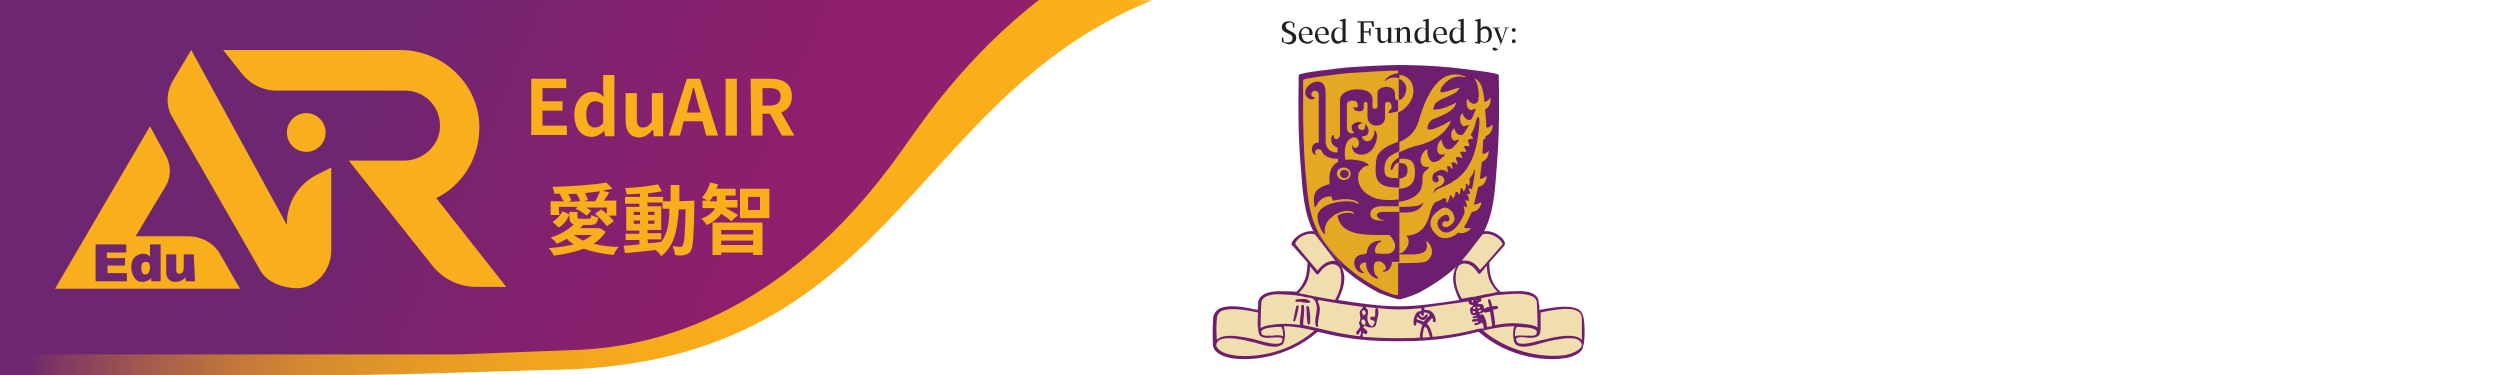 <?xml version="1.0" encoding="utf-8"?>
<!-- Generator: Adobe Illustrator 24.0.1, SVG Export Plug-In . SVG Version: 6.00 Build 0)  -->
<svg version="1.1" id="Layer_2_1_" xmlns="http://www.w3.org/2000/svg" xmlns:xlink="http://www.w3.org/1999/xlink" x="0px" y="0px"
	 viewBox="0 0 400 60" style="enable-background:new 0 0 400 60;" xml:space="preserve">
<style type="text/css">
	.st0{fill:#FFFFFF;}
	.st1{clip-path:url(#SVGID_2_);}
	.st2{fill:url(#SVGID_3_);}
	.st3{fill:url(#SVGID_4_);}
	.st4{fill:#6E1E6F;}
	.st5{fill:#E5A823;}
	.st6{fill:#F1DEAE;}
	.st7{fill:#231F20;}
	.st8{fill:#F9AE1B;}
</style>
<g id="Layer_1-2">
	<rect class="st0" width="400" height="60"/>
	<g>
		<g>
			<defs>
				<polyline id="SVGID_1_" points="184.2,60 184.2,0 0,0 0,60 				"/>
			</defs>
			<clipPath id="SVGID_2_">
				<use xlink:href="#SVGID_1_"  style="overflow:visible;"/>
			</clipPath>
			<g class="st1">
				<g>
					
						<linearGradient id="SVGID_3_" gradientUnits="userSpaceOnUse" x1="49.84" y1="-379.224" x2="234.97" y2="-379.224" gradientTransform="matrix(1 0 0 -1 -49.32 -349.3)">
						<stop  offset="2.000000e-02" style="stop-color:#6D266F"/>
						<stop  offset="5.000000e-02" style="stop-color:#813962"/>
						<stop  offset="0.12" style="stop-color:#A1594E"/>
						<stop  offset="0.19" style="stop-color:#BD743E"/>
						<stop  offset="0.26" style="stop-color:#D48930"/>
						<stop  offset="0.36" style="stop-color:#E59A25"/>
						<stop  offset="0.47" style="stop-color:#F2A61E"/>
						<stop  offset="0.62" style="stop-color:#F9AD1A"/>
						<stop  offset="1" style="stop-color:#FBAF19"/>
					</linearGradient>
					<path class="st2" d="M0,60V0c0,0,185.4-0.4,184.2,0.1C144.6,16.2,143,59.2,86.8,59.2c0,0-23.7,0.8-30.7,0.8H0"/>
					
						<linearGradient id="SVGID_4_" gradientUnits="userSpaceOnUse" x1="6.507" y1="61.483" x2="143.437" y2="119.733" gradientTransform="matrix(1 0 0 1 0 -66)">
						<stop  offset="0" style="stop-color:#6D266F"/>
						<stop  offset="0.36" style="stop-color:#6D266F"/>
						<stop  offset="0.56" style="stop-color:#7E226E"/>
						<stop  offset="0.8" style="stop-color:#8D1F6D"/>
						<stop  offset="1" style="stop-color:#931F6D"/>
					</linearGradient>
					<path class="st3" d="M73.5,56.7L91.8,56c11.2-0.3,33-4.4,52.4-31.8c3.3-4.6,10.1-15,22.4-24.5c2.7-2-166.6,0-166.6,0v57H73.5
						L73.5,56.7z"/>
				</g>
			</g>
		</g>
	</g>
	<g id="CUHK_Logo">
		<g>
			<path class="st4" d="M223.9,47.9c0.4,0,2.4-0.7,3.2-1.1c4.1-2.2,7.8-5.2,10.1-9.3c1.9-3.3,2-7.4,2.3-11.1
				c0.4-4.8,0.4-9.6,0.3-14.4c0-0.4-6.9-1.1-7.6-1.2c-2.8-0.3-6.5-0.4-8.4-0.4s-5.6,0.2-8.4,0.4c-0.7,0.1-7.6,0.8-7.6,1.2
				c-0.1,4.8-0.1,9.6,0.3,14.4c0.3,3.7,0.4,7.8,2.3,11.1c2.4,4.1,6,7.1,10.1,9.3C221.5,47.2,223.4,47.9,223.9,47.9"/>
			<path class="st5" d="M234.1,29.6L234.1,29.6L234.1,29.6L234.1,29.6 M235.8,29.9C235.8,29.9,235.9,29.9,235.8,29.9L235.8,29.9
				C235.9,29.9,235.8,29.9,235.8,29.9 M235.5,30.8C235.5,30.8,235.6,30.8,235.5,30.8L235.5,30.8C235.6,30.8,235.6,30.8,235.5,30.8
				 M234.9,32.9C234.9,32.9,234.9,33,234.9,32.9L234.9,32.9C234.9,33,234.9,33,234.9,32.9 M234.9,28.9h-0.1l0,0
				C234.8,28.9,234.9,28.9,234.9,28.9 M224.3,40.4c-0.1,0.1-0.3,0.1-0.4,0.1h0.1C224.1,40.5,224.2,40.5,224.3,40.4 M232.2,19
				c0,0-0.1,0-0.1,0.1C232.1,19,232.2,19,232.2,19L232.2,19 M233.7,13.8L233.7,13.8L233.7,13.8L233.7,13.8 M233.2,16.1
				c0,0,0,0-0.1,0.1C233.1,16.2,233.1,16.1,233.2,16.1L233.2,16.1 M235.3,31.9L235.3,31.9L235.3,31.9L235.3,31.9 M235.2,22.3
				l0.1-0.1C235.2,22.3,235.2,22.3,235.2,22.3L235.2,22.3L235.2,22.3z M232.3,25.9L232.3,25.9L232.3,25.9L232.3,25.9L232.3,25.9z
				 M236.7,19.4v0.4c-0.4,5.7-2.1,7.7-3.8,9h-0.1c-0.5,0.4-1.1,0.8-2.2,1.2l0,0c-0.2,0.1-0.8,0.3-1,0.6c-0.2,0.3-0.2,0.3-0.2,0.3
				c-0.1,0,0.1-0.4,0.1-0.5c0.1-0.2,0.3-0.4,0.7-0.5c0.8-0.4,0.9-0.8,0.9-1c0-0.3-0.2-0.7-0.6-0.8c-0.2-0.1-0.5,0-0.6,0.1
				c0.1,0,0.2,0.1,0.3,0.4c0,0.4-0.2,0.6-0.4,0.6s-0.5-0.1-0.6-0.5c-0.1-0.6,0.2-1,0.4-1.1c0.3-0.2,0.4-0.2,0.6-0.3l0.3-0.1
				c0.5-0.1,0.9,0.2,1,0.3c0.1,0.1,0.1,0.1,0.1,0.1l0,0c0.1-0.1,0-0.7-0.1-1l0,0l0,0c0.5-0.1,0.7,0.2,0.8,0.4
				c0.1,0.1,0.1,0.1,0.1,0.1l0,0c0.1-0.2-0.1-0.8-0.2-1.1l0,0l0,0l0,0c0.5-0.1,0.8,0.1,0.9,0.3c0.1,0,0.1,0.1,0.1,0.1l0,0
				c0.1-0.2-0.2-0.8-0.3-1.1l0.1-0.1c0.4-0.2,0.7,0,0.9,0.1c0.1,0,0.1,0.1,0.1,0.1l0,0c0-0.2-0.2-0.7-0.4-1l0.1-0.1
				c0.4-0.1,0.6,0,0.8,0c0.1,0,0.1,0,0.1,0l0,0c0-0.2-0.2-0.6-0.4-0.8l0.1-0.1c0.3-0.1,0.6,0,0.7,0h0.1c0,0,0,0,0-0.1
				c0-0.2-0.2-0.7-0.3-0.8l0,0l0,0c0.3-0.3,0.6-0.3,0.8-0.3h0.1l0,0c0-0.1-0.2-0.5-0.4-0.6c0.4-0.7,0.7-1.4,0.8-2
				c0.2-0.8,0.2-0.8,0.3-0.8C236.7,18.7,236.7,18.8,236.7,19.4 M227.7,32.6L227.7,32.6c-0.5,0.9-1.2,1.4-2.8,1.4h-1v-0.9h0.9
				c1.4,0,2.3-0.2,2.7-0.5C227.7,32.4,227.7,32.4,227.7,32.6C227.7,32.5,227.7,32.6,227.7,32.6 M223.8,26.1c0.1,0,0.2,0,0.3,0
				c0.8,0,1.1,0.4,1.1,1.2c0,0.6-0.2,1.2-1.5,1.3L223.8,26.1L223.8,26.1z M223.8,12.6c0.8,0.3,1.3,1,1.2,1.8s-0.6,1.6-1.2,1.6V12.6z
				 M237.7,22.1c0,0,0-0.2,0-0.3c0.2-0.1,0.9-0.4,1.1-1.4c0-0.1,0-0.3,0-0.5l0,0c-0.1,0.1-0.6,0.6-0.9,0.5c-0.1,0-0.1-0.1-0.1-0.1
				c0-1-0.1-1.8-0.2-2.8c0.3-0.1,0.9-0.6,0.9-1.5c0-0.1,0-0.3,0-0.4l-0.1,0.1c-0.1,0.2-0.6,0.6-0.8,0.6c-0.1,0-0.1,0-0.1-0.1v-0.1
				c-0.2-2.1-0.6-3.1-1.5-3.5h-0.1c0,0,0,0.1,0.1,0.1c0.1,0.2,0.3,0.5,0.4,0.9c0.1,0.6,0.2,1.1,0.2,1.5c0,0.5-0.1,0.8-0.1,1.1
				c-0.1,0.2-0.3,0.3-0.5,0.4c-0.5,0.1-1-0.4-1.2-0.8l0,0c0,0-0.1,0.1-0.1,0.2c-0.1,0.6,0,1.3,0.4,1.5c0.1,0.1,0.4,0.2,0.6,0
				c0.1-0.1,0.2-0.1,0.3-0.1c0,0,0.1,0,0.1,0.1c-0.2,0.5-0.4,1-0.6,1.5c-0.1,0.1-0.3,0.2-0.4,0.2c-0.5,0-1-0.6-1.1-1.1l0,0
				c0,0-0.1,0.1-0.2,0.2c-0.3,0.5-0.2,1.3,0.1,1.7c0.1,0.1,0.3,0.3,0.7,0.1c0.2-0.1,0.3-0.1,0.3-0.1s0.1,0,0.1,0.1
				c-0.3,0.5-0.6,1-0.9,1.4c-0.1,0.1-0.2,0.1-0.4,0.1c-0.6,0-0.9-0.6-1-1.1l0,0c0,0-0.1,0.1-0.2,0.2c-0.4,0.5-0.4,1.2-0.1,1.6
				c0.2,0.2,0.4,0.3,0.7,0.1c0.2-0.1,0.3-0.1,0.3,0c0,0,0,0,0,0.1c-0.3,0.4-0.6,0.8-1,1.2c-0.2,0.1-0.4,0.2-0.7,0.2
				c-0.6-0.1-1-0.9-1-1.5l0,0c-0.1,0-0.2,0.1-0.3,0.1c-0.4,0.6-0.6,1.5-0.3,1.9c0.1,0.2,0.3,0.4,0.7,0.3c0.2,0,0.3,0,0.4,0v0.1
				l-1,0.9c-0.2,0.1-0.6,0.3-1,0.2c-0.6-0.2-0.9-1.3-0.8-1.9c0,0,0,0,0-0.1c-0.1,0-0.2,0.1-0.3,0.1c-0.6,0.5-1,1.5-0.7,2.2
				c0.1,0.2,0.3,0.5,0.8,0.5c0.3,0,0.4,0,0.4,0.1s0,0.1-0.2,0.3c-0.1,0.1-0.3,0.2-0.4,0.3c-0.3,0.4-0.4,0.6-0.4,1v0.4
				c0,0.3,0,0.6-0.1,0.9s-0.1,0.5-0.2,0.7c-0.6,1.1-2,1.7-3.5,1.9v-2.1c1.8-0.1,2.6-0.9,2.6-2.6c0-1.5-0.5-2.2-1.8-2.2
				c-0.3,0-0.5,0-0.8,0.1v-1.1c0.9-0.4,1.9-0.9,3-1.1c2.5-0.6,4.4-2,5.1-3.4c0.1-0.2,0.2-0.4,0.2-0.6c-0.1,0.1-1.8,1.1-3,1.4h-0.2
				c-0.2,0-0.3,0.1-0.4,0c0,0-0.1-0.1-0.1-0.2c0-0.7,0.4-1.2,1-1.5h0.1c1.5-0.6,2.6-1.1,3.2-1.9c0.1-0.2,0.3-0.4,0.3-0.7
				c-0.1,0.1-1.9,1-3,1.1h-0.1c-0.1,0-0.4,0.1-0.5,0s-0.1-0.2,0-0.3c0.1-0.5,0.3-0.8,0.7-1c0.4-0.3,0.9-0.5,1.4-0.7
				c0.8-0.4,1.5-0.6,1.8-1.1c0,0,0,0,0.1-0.1l0,0c0.1-0.1,0.1-0.2,0.1-0.3l-1.6,0.5l-0.3,0.1c-0.5,0.1-0.9,0.3-1.1,0.1
				c-0.1-0.1-0.1-0.1,0-0.3c0.1-0.3,0.1-0.4,0.3-0.6c0.6-0.9,1.8-1.8,3.3-1.5c0.2,0.1,0.4,0,0.4,0s0-0.1-0.2-0.1
				c-1.1-0.4-2.1-0.4-3.1,0.1c-1.7,0.9-3.1,3.2-4.2,7c-0.6,2.1-1.9,2.9-3.3,3.5V18c0.5-0.2,0.9-0.5,1.3-0.9c1-1,1.4-2.3,1-3.5
				c-0.3-0.9-1.1-1.6-2.1-1.6c-0.1,0-0.1,0-0.2,0v-0.7c-1.7,0-5.2,0.2-8,0.4c-1,0.1-7.2,0.8-7.2,1.1c0,1.6,0,3.2,0,4.9
				c0,3,0.1,6,0.3,8.9l0.1,1.2c0.3,3.3,0.5,6.6,2.1,9.5c2.1,3.6,5.3,6.6,9.7,8.9c0.3,0.1,1.5,0.8,2.6,1l0,0c0.1,0,0.1,0,0.1,0
				c0.1,0,0.2,0,0.3,0v-5.1c1.5,0,3.7,0,4.3-0.2s0.9-0.7,1.1-1.3c0.1-0.7-0.2-1.5-0.7-1.9c-0.1-0.1-0.2-0.1-0.2,0c0,0,0,0,0,0.1
				c0.1,0.1,0.1,0.3,0.1,0.6s-0.1,0.6-0.3,0.8c-0.6,0.5-1.7,0.5-1.7,0.5H225h-1.3l0,0h-0.1c0.8-0.2,1.3-0.7,1.5-1.1
				c0.6-1,0.1-1.7-0.1-1.9l0,0l0,0l0,0c0.1,0,0.2,0,0.3,0c-0.1,0-0.2,0-0.3,0l0,0c0.3,0,0.6,0,0.9-0.1c-0.2,0-0.4,0.1-0.7,0.1
				c2.8-0.2,3.4-2.7,3.7-4l0.1-0.2c0.1-0.4,0.4-1.1,1-1.3c0.4-0.1,0.6-0.3,0.8-0.4l0.2-0.1h0.1c0.4,0,0.3,0.3,0.3,0.5
				c0,0.1,0,0.2,0,0.2s0,0,0.1,0c0.3-0.2,0.4-0.7,0.5-1.1c0,0,0,0,0-0.1l0,0l0,0c0.4,0.1,0.4,0.4,0.4,0.5v0.1c0,0,0.1,0,0.1-0.1
				c0.3-0.2,0.3-0.7,0.4-1l0,0l0,0c0.5,0,0.5,0.3,0.5,0.4v0.1c0,0,0,0,0.1-0.1c0.2-0.3,0.2-0.8,0.2-1l0,0l0,0c0.3,0,0.4,0.2,0.4,0.4
				c0,0,0,0.1,0.1,0.1c0,0,0,0,0.1-0.1c0.3-0.4,0.3-0.9,0.2-1.1l0,0l0,0c0.3,0,0.4,0.2,0.4,0.3v0.1c0,0,0,0,0.1-0.1
				c0.2-0.3,0.2-0.8,0.1-1.1c0.4-0.5,0.7-0.9,0.7-1.2c0.1-0.2,0.1-0.3,0.1-0.3s0.1,0.1,0.1,0.2c-0.1,0.7-0.2,1.7-0.4,2.6l0,0l0,0
				c0,0.1-0.1,0.3-0.1,0.4l0,0l0,0c-0.1-0.1-0.5-0.2-0.6-0.1c0,0,0,0.1,0.1,0.1c0.1,0.1,0.2,0.4,0.2,0.7v0.1l0,0l0,0
				c-0.2-0.1-0.4-0.1-0.5,0c0,0,0,0.1,0.1,0.1c0.2,0.2,0.2,0.6,0.2,0.9v0.1l0,0l0,0c-0.1-0.1-0.5-0.2-0.6-0.1c0,0,0,0.1,0.1,0.1
				c0.1,0.2,0.2,0.6,0.2,0.9v0.1l0,0l0,0c-0.1-0.1-0.4-0.2-0.5-0.2c0,0,0,0.1,0,0.2c0.2,0.3,0.1,0.8,0.1,1c-0.9,2-1.9,3-2.9,3
				c-0.9,0-1.3-0.8-1.4-1.3c-0.1-0.8,0.7-1.3,1.1-1.5c0.3-0.1,0.6,0,0.6,0.1c0.3,0.3,0.2,0.5,0.2,0.7c-0.1,0.2-0.3,0.3-0.5,0.2
				c-0.3,0-0.5,0-0.6,0.3c-0.1,0.2,0,0.4,0.1,0.5c0.3,0.2,0.6,0.2,0.9,0c0.4-0.2,0.8-0.6,0.9-1c0.1-0.3-0.1-0.9-0.3-1.2
				c-0.5-0.7-1.2-1-1.8-0.6c-1.1,0.7-1.7,1.4-1.7,2.2c-0.1,0.7,0.3,1.4,1.1,2.1c1,0.8,2.5,0.3,3.2-0.4l0.1-0.1
				c0.2,0.1,1,0.3,1.8-0.4c0.1-0.1,0.2-0.2,0.3-0.3h-0.1c-0.2,0-0.8,0.1-1-0.1c0-0.1,0-0.1,0-0.2c0.4-0.6,0.8-1.4,1.2-2.3
				c0.2,0,1-0.1,1.4-1c0.1-0.1,0.1-0.3,0.1-0.5h-0.1c-0.2,0.1-0.8,0.4-1,0.3c-0.1,0-0.1-0.1,0-0.3c0.2-0.7,0.4-1.6,0.6-2.5
				c0.3,0,1.1-0.3,1.3-1.3c0-0.1,0.1-0.3,0.1-0.4h-0.1c-0.2,0.1-0.7,0.5-0.9,0.4c-0.1,0-0.1-0.1-0.1-0.2c0.1-0.8,0.2-1.6,0.3-2.5
				c0.1,0,1.1-0.4,1.1-1.7v-0.1l0,0c-0.2,0.2-0.6,0.6-0.9,0.5c-0.1,0-0.1-0.1-0.1-0.1l0.1-2.1L237.7,22.1L237.7,22.1z M232.3,30.9
				C232.3,30.9,232.4,30.9,232.3,30.9C232.4,30.9,232.3,30.9,232.3,30.9L232.3,30.9L232.3,30.9z M233.2,30.3L233.2,30.3L233.2,30.3z
				"/>
			<path class="st4" d="M222.5,27c0,0.1,0,0.2,0.1,0.2c0,0,0.1,0,0.2-0.1l0.1-0.2c0.2-0.4,0.3-0.8,1-0.9v-0.8
				C223.2,25.5,222.6,26,222.5,27 M213,31.4L213,31.4L213,31.4z M213,31.4L213,31.4l-0.2-1.7c0-0.1,0-0.1,0-0.2c-0.1,0-0.1,0-0.3,0
				c-2.4,0.8-2.4,1.7-2.2,3.4c0,0.1,0.2,0.3,0.2,0.3l0,0l0,0c0-0.1,0.1-0.4,0.2-0.4C211.3,31.5,212.5,31.4,213,31.4 M220.5,24.7
				c-0.3,0.4-0.4,1.3-0.4,2.7c0,2.3,1.7,2.6,3.6,2.6c0.1,0,0.1,0,0.2,0v-1.5c-0.1,0-0.1,0-0.2,0c-1.6,0-2.2-0.1-2.2-1.4
				c0-1.5,0.7-2.1,1.7-2.6l0.7-0.3l0,0v-1.6c-0.2,0.1-0.4,0.1-0.5,0.2C222.3,23.2,221.2,23.7,220.5,24.7 M221.7,12.7
				c-0.1,0.1-0.2,0.3-0.1,0.3c0,0,0.1,0,0.1-0.1c0.6-0.5,1.3-0.6,2.1-0.4h0.1v-0.8C222.5,11.8,221.8,12.5,221.7,12.7 M214.4,27.8
				c0,0.4,0.3,0.7,0.7,0.7s0.7-0.3,0.7-0.7c0-0.4-0.3-0.6-0.7-0.6S214.4,27.4,214.4,27.8 M216.7,17.2L216.7,17.2L216.7,17.2
				L216.7,17.2z M216.1,27.8c0,0.6-0.5,1-1.1,1s-1.1-0.5-1.1-1c0-0.6,0.5-1,1.1-1S216.1,27.2,216.1,27.8 M223.3,15.9
				c-0.1-0.1-0.1-0.8-0.1-0.8c0-0.9-0.7-1.2-1.4-1.2s-1.4,0.4-1.4,0.9V17c0,0.1,0,0.2-0.1,0.3c-0.1,0.1-0.2,0.1-0.3,0.1
				c-0.2,0-0.4-0.1-0.4-0.3v-1.2c0-1.4-1.5-1.6-2.5-1.6c-1.3,0-2.7,0.6-2.7,1.7v0.6v5c0,0.3-0.2,0.5-0.4,0.6c-0.1,0.1-0.3,0.1-0.4,0
				c-0.1-0.1-0.2-0.2-0.2-0.5c0,0,0-0.1-0.1-0.1s-0.1,0-0.2,0.2c-0.2,0.4-0.1,0.8,0,1.1c0.2,0.4,0.7,0.7,0.9,0.7v0.8l0,0
				c-0.9,0-1.9-0.4-1.9-1.9v-7.7c0-1.2-0.5-1.6-0.9-1.7c-0.8-0.2-1.7,0.3-2.1,0.9c-0.4,0.6-0.3,1.2,0,1.5c0.3,0.4,0.8,0.5,1.2,0.3
				l0.1-0.1c0,0,0-0.1-0.1-0.1c-0.3-0.1-0.5-0.3-0.5-0.5c0-0.3,0.3-0.6,0.6-0.6s0.6,0.3,0.6,0.6v1.1v6.6c-0.9,0-1.1,0.7-1.1,1.1
				c0,0.7,0.5,0.9,0.5,0.9h0.1v-0.1c-0.1-0.2-0.1-0.4,0-0.6s0.4-0.3,0.6-0.2c0.1,0,0.2,0.1,0.3,0.1c0.3,0.9,1.2,1.4,2.6,1.4
				c0,0,0.1,0,0.1,0.1v0.4c-0.4,0.2-1.4,0.8-1.4,2.6c0,1.4,0.3,3.4,0.6,3.6h0.1c1.2-0.3,2.9-0.4,3.8,0.2c0.1,0.1,0.2,0.2,0.2,0.2
				s0,0.1-0.1,0.1s-0.1,0-0.1,0c-0.4-0.4-1.5-0.4-1.8-0.4c-1.2,0-3.8,0.4-4.5,1.9c-0.4,0.9,0.4,2.7,0.9,3.3h0.1c0,0,0.1,0,0.1-0.1
				c-0.2-0.9,0.2-1.8,1-2.5c1-0.9,2.5-1.3,3.4-0.9c0.1,0,0.2,0.1,0.2,0.2v0.1h-0.1c-1.2-0.5-2.5,0.3-2.5,0.3
				c0.5,3.2,4.4,3.1,7.3,3.1h1c0,0,1.1,1.1,0.9,2c-0.1,0.4-0.3,0.7-0.7,0.9s-2.2,0.1-2.4,0c-0.1-0.1-0.1-0.3-0.1-0.6
				c0.1-0.4,0.3-1,0.9-1.2c0.1,0,0.1,0,0.1-0.1s-0.2-0.1-0.3-0.1c-1,0.1-1.7,0.6-1.9,1.4c-0.1,0.2-0.1,0.3-0.1,0.4
				c0,0.3-0.1,0.3-0.5,0.4H218c-0.8,0.1-1.2,0.5-1.3,1.1c-0.1,0.5,0.1,1,0.4,1.4c0.3,0.3,0.7,0.5,1,0.5c0,0,0.1,0,0.1-0.1
				c0,0,0-0.1-0.1-0.1c-0.4-0.3-0.6-0.7-0.5-1s0.4-0.5,0.8-0.5c0,0,0.2,0,0.2,0.1v0.1v0.4c0.2,1,0.9,1.8,1.8,2c0,0,0.1,0,0.1-0.1
				c0,0,0-0.1-0.1-0.2c-0.5-0.3-0.6-1-0.6-1.6c0-0.3,0.1-0.6,0.2-0.7c0.2-0.2,0.9-0.3,1.3,0.1c0.4,0.4,0.5,0.7,0.4,0.9
				c0,0.2-0.2,0.3-0.4,0.3c0,0-0.1,0.1,0,0.1c0,0,0,0.1,0.1,0.1c0.9-0.1,1.3-0.9,1.3-1.5c0,0,0,0,0-0.1h0.1h0.7c0.1,0,0.3,0,0.4,0
				v-8h-2.7c-0.6,0-0.9,0.3-0.9,0.5c0,0.3,0.3,0.7,1,0.8c0.1,0,0.1,0.1,0.1,0.1s0,0-0.2,0c-0.5,0-1.4,0-1.8-0.5
				c-0.2-0.3-0.2-0.8,0-1.1c0.2-0.4,0.8-0.7,1.6-0.7h2.8v-1.1c-1.4,0.2-2.8,0.1-3.8-0.2c-1.7-0.6-3.1-2.1-2.6-4
				c0.1-0.3,0.3-0.5,0.6-0.8c0.4-0.4,0.8-0.4,0.9-0.4c0.1,0,0.1,0,0.1,0c0-0.1-0.1-0.2-0.1-0.2c-0.6-0.7-3.1-0.9-3.6-0.7l0,0
				c-0.2-0.4-0.3-2.7,0.6-3.3c0.4-0.3,0.8-0.4,1-0.3s0.4,0.3,0.5,0.6c0.1,0.4,0,0.8-0.3,1c-0.2,0.1-0.4,0.1-0.6-0.1
				c-0.1-0.1-0.1-0.1-0.1-0.2v-0.1l-0.1-0.1l0,0c0,0.8,0.3,1.3,0.8,1.5c0.9,0.4,2,0,2.6-0.9s0.9-2.3,0.3-2.8h-0.1
				c-0.1,0,0,0.2,0,0.2c0,0.8-0.5,1.4-1,1.5c-0.4,0.1-0.8-0.2-1-0.7c0,0,0-0.1,0.1-0.1c0.4,0,0.8-0.1,0.9-0.5c0.2-0.4,0-1-0.4-1.4
				h-0.1l0,0c0.1,0.5-0.1,0.9-0.4,0.9c-0.3,0-0.6-0.1-0.7-0.4c-0.1-0.3,0.1-0.5,0.6-0.7l0,0v-0.1c-0.6-0.2-1.3,0-1.6,0.5
				c-0.1,0.3,0,0.9,0.4,1.1l0,0c-0.1,0.1-0.4,0.2-0.7,0.1c-0.2-0.1-0.5-0.3-0.5-0.9v-3.7c0-0.4,0.4-0.6,0.8-0.6s0.9,0.1,0.9,0.5
				c0.1,0.5,0,0.6-0.1,0.6c-0.3,0.1-0.5-0.1-0.5-0.1l0,0l0,0l0,0c-0.1,0.1,0,0.2,0,0.3c0.1,0.2,0.4,0.4,0.7,0.4s0.6,0,0.7-0.1
				c0.1-0.1,0.2-0.3,0.2-0.4v-0.6c0-0.3,0.1-0.4,0.3-0.4c0.1,0,0.3,0.1,0.3,0.3v0.8v1.3c0,0.9,0.7,1.4,1.4,1.4s1.4-0.4,1.4-1.3v-1.9
				c0-0.4,0.1-0.6,0.4-0.6s0.6,0.2,0.6,0.5c0.1,0.4,0.1,0.5-0.1,0.7l-0.1,0.1l-0.1,0.1c-0.1,0.2-0.2,0.3-0.1,0.4c0,0,0.1,0,0.2,0
				c0.5-0.1,0.9-0.2,1.3-0.3V16l0,0C223.7,16,223.5,16.1,223.3,15.9"/>
			<path class="st6" d="M253.2,51c-0.1-1.4-1.3-2.4-7.1-1.1c0-0.7-0.1-1.2-0.1-1.5c-0.1-1.1-1.2-1.7-3.6-1.6c-1.2,0-1.8,0.1-2.2,0.1
				c-1.6-1.2-2.1-3.2-2-5l2.3-2.7c0.6-0.5-1.4-2.6-3.4-2l-3.9,5.2c0.1,0,0.1-0.1,0.2-0.1c-0.9,1.2-0.9,3.5,0.5,5.8
				c-3.2,0.5-6.9,1.1-9.5,1.1c-0.1,0-0.3,0-0.5,0s-0.3,0-0.5,0c-2.6,0-6.3-0.5-9.5-1.1c1.4-2.3,1.4-4.6,0.5-5.8
				c0.1,0,0.1,0.1,0.2,0.1l-3.9-5.2c-2-0.6-4.1,1.5-3.5,2l2.3,2.7c0.1,1.8-0.4,3.7-2,5c-0.4-0.1-1.1-0.1-2.2-0.1
				c-2.4-0.1-3.6,0.5-3.6,1.6c0,0.3,0,0.9-0.1,1.5c-5.8-1.3-7-0.3-7.1,1.1c-0.1,1.2-0.1,3.5,0,4.3s1.4,1.5,2.8,1.7
				c3.1,0.5,9.1-0.2,13.7-4.2c2.9,0.7,6.4,1.5,12.4,1.5c0.2,0,0.3,0,0.5,0s0.3,0,0.5,0c6,0,9.6-0.9,12.4-1.5
				c4.6,4.1,10.6,4.8,13.7,4.2c1.4-0.2,2.6-0.9,2.8-1.7C253.4,54.5,253.3,52.2,253.2,51"/>
			<path class="st4" d="M253.1,54.4c-0.1-0.1-0.1-0.1-0.2-0.2c-0.9-0.7-2.8-0.5-4.4-0.2c-0.5,0.1-1.1,0.3-1.8,0.4
				c-1.5,0.4-3.3,0.9-3.9,0.4c-0.1-0.1-0.2-0.3-0.2-0.5s0-0.2,0.1-0.2c0.2-0.2,0.9-0.2,1.4-0.1c0.8,0.1,1.6,0.1,2.1-0.3
				c0.2-0.2,0.3-0.7,0.3-1.2c0-0.4,0-1.1,0-2.5c3.2-0.7,5.2-0.8,6.1-0.1c0.3,0.2,0.5,0.6,0.5,1.1C253.1,51.9,253.1,53.3,253.1,54.4
				 M250.5,56.8c-2.6,0.4-8.4,0.1-13.2-3.9c1.7-0.4,3.2-0.7,5-0.7c-0.2,0.4-0.2,0.9-0.2,1.2c0,0.7,0.1,1.5,0.5,1.8l0,0
				c0,0,0,0,0.1,0c0.8,0.6,2.6,0.1,4.3-0.4c0.6-0.2,1.3-0.3,1.7-0.4c1.7-0.3,3.3-0.5,4,0.1c0.2,0.2,0.4,0.4,0.4,0.8
				C252.9,55.9,251.9,56.5,250.5,56.8 M236.6,52.6c-1.9,0.5-4.2,1-7.4,1.3v-0.1c0,0-0.2-1.4-0.9-2c0.3-0.3,0.7-0.9,0.9-0.9
				c0.1,0,0,0.6,0.1,0.6s0.4,0.1,0.4,0c0.1-0.6-0.3-2.1-1.8-1.9v-0.3v-0.1c2.4-0.3,4.9-0.7,7.2-1c-0.1,0-0.1,0.1-0.1,0.2
				c0,0.3,0.3,0.4,0.6,0.4c0.1,0,0.1,0.2,0,0.2c-0.1,0.1-0.4,0.2-0.4,0.6c0.1,1.3,1,0.7,1,0.8c0.1,0.3-0.6,0.1-0.6,0.4
				c0,0.3,0.8,0,0.8,0c0.1,0.4-0.9,0.1-0.9,0.5s1,0,1,0.1c0.1,0.4-0.6,0.1-0.6,0.5c0,0.2,0.3,0.1,0.4,0.1c0.3-0.1,0.6-0.2,0.8-0.4
				c0.1,0.1,0.1,0.2,0.2,0.3c0.1,0.2,0,0.3,0.1,0.6c0,0,0,0,0,0.1C237.1,52.5,236.8,52.6,236.6,52.6 M227.6,54L227.6,54
				c0.1-0.6,0.1-1.4,0.3-1.6c0.2-0.3,0.5,0.3,0.5,0.3c0.1,0.3,0.3,1,0.4,1.2C228.4,54,228,54,227.6,54 M227.2,54L227.2,54
				c-0.9,0.1-1.9,0.1-2.9,0.1c-0.2,0-0.3,0-0.5,0s-0.3,0-0.5,0c-2,0-3.7-0.1-5.2-0.2c-0.1-0.1-0.1-0.6,0-0.6c0.2,0,0.5,0.3,0.6,0.1
				c0.3-0.4-0.3-0.8-0.6-1c0.1-0.1,0.2-0.3,0.3-0.3c0.6,0.4,1.7,0.5,1.8-0.3s0.6-1.7,0.2-2.5l0,0c1.1,0.1,2.1,0.2,3,0.2
				c0.1,0,0.3,0,0.5,0s0.3,0,0.5,0c0.9,0,1.9-0.1,3-0.2v0.1c0,0.1,0.2,0.4-0.3,0.4c-0.9,0.1-1.2,2.3-0.7,2.3c0.3,0,0.2-0.4,0.2-0.5
				s0.7,0.2,1,0.4c-0.2,0.4-0.3,0.9-0.4,1.5C227.2,53.5,227.2,54,227.2,54 M218.1,51.1c0.2-0.1,0.3,0.3,0.4,0.5
				c0,0.1-0.1,0.4-0.2,0.4C217.8,51.9,217.6,51.2,218.1,51.1 M217.6,53.8c-2.7-0.3-4.7-0.8-6.4-1.2c-0.9-0.2-1.8-0.4-2.7-0.6
				c0-1,0.3-2.2,0.1-3.2c0,0-0.2,0-0.4,0c0.1,1-0.3,2.1-0.2,3.2c-1.4-0.2-2.9-0.3-4.7,0c-0.6,0.1-1.2,0.2-1.6,0.5c0-0.1,0-0.3,0-0.5
				c0-0.6,0-1.7,0.1-3.4v-0.1c0.1-1.3,1.9-1.5,3.4-1.4c2.1,0.1,2.4,0.2,3.1,0.3c0.4,0.1,0.8,0.2,1.6,0.3c0.1,0,0.1,0,0.1,0.1
				c0.4,0.1,0.7,0.9,0.7,1.4c0,1-0.5,2.1-0.1,3.1c0,0,0.2,0,0.3,0c-0.2-1.3,0.7-2.7,0-3.9c-0.1-0.1,0-0.3,0.1-0.4
				c2.1,0.4,4.6,0.8,7.1,1.1c-0.1,0.2-0.4,0.5-0.5,0.7c-0.2,0.5,0.3,1.1-0.1,1.7c-0.2,0.3,0.2,0.6,0.1,0.8c-0.1,0.4-0.9,0.8-0.5,1.2
				c0.3,0.3,0.4-0.5,0.6-0.5C217.9,53,217.7,53.6,217.6,53.8 M197.2,56.8c-1.4-0.2-2.4-0.8-2.6-1.5c0-0.3,0.1-0.6,0.4-0.8
				c0.7-0.6,2.4-0.4,4-0.1c0.5,0.1,1.1,0.3,1.7,0.4c1.7,0.5,3.5,1,4.3,0.4c0,0,0,0,0.1,0l0,0c0.4-0.3,0.5-1.1,0.5-1.8
				c0-0.3-0.1-0.8-0.2-1.2c1.7,0,3.2,0.3,4.9,0.7C205.7,56.9,199.8,57.3,197.2,56.8 M201.8,53c0.3-0.4,0.8-0.5,1.6-0.6
				c0.6-0.1,1.1-0.1,1.6-0.1c0.1,0.1,0.3,0.6,0.3,1.2c0,0.1,0,0.2,0,0.3c-0.4-0.2-1-0.2-1.7-0.1c-0.7,0-1.4,0.1-1.7-0.2
				C201.8,53.3,201.8,53.2,201.8,53 M194.7,51c0-0.5,0.2-0.8,0.5-1.1c0.9-0.6,2.9-0.6,6.1,0.1c-0.1,1.3-0.1,2.1,0,2.5
				c0,0.5,0.1,1,0.3,1.2c0.4,0.4,1.2,0.4,2.1,0.3c0.6,0,1.2-0.1,1.4,0.1c0,0,0.1,0.1,0.1,0.2c0,0.2-0.1,0.4-0.2,0.5
				c-0.6,0.5-2.5,0-3.9-0.4c-0.6-0.2-1.3-0.3-1.8-0.4c-1.6-0.3-3.5-0.5-4.4,0.2c-0.1,0-0.1,0.1-0.2,0.2
				C194.6,53.4,194.6,51.9,194.7,51 M209.3,44.6c0.2-0.7,0.3-1.3,0.3-2l1,1.2c0.1,0.1,0.1,0.1,0.2,0.1s0.1,0,0.2-0.1
				c0.6-0.9,1.3-1.4,1.9-1.5c0.4-0.1,0.8,0,1.2,0.3c0.2,0.2,0.4,0.5,0.4,0.9c0.1,0.3,0.1,0.7,0.1,1.1c0,1-0.3,2.2-1,3.4
				c-1.2-0.2-2.4-0.4-3.4-0.6l-0.4-0.1c-0.8-0.1-1.2-0.3-1.6-0.3c-0.1,0-0.3-0.1-0.4-0.1C208.6,46.1,209.1,45.3,209.3,44.6
				 M207.3,39.1C207.3,39.1,207.2,39.1,207.3,39.1C207.2,39.1,207.2,39.1,207.3,39.1c-0.1-0.1,0-0.2,0-0.3c0.3-0.7,1.7-1.7,3.1-1.3
				c0.1,0.1,2.4,3.1,3.3,4.3c-0.3-0.1-0.5-0.1-0.8,0c-0.7,0.1-1.4,0.6-2.1,1.5C210.5,42.9,207.3,39.2,207.3,39.1 M218.2,49.6
				c0.1,0.1,0.2,0.2,0.3,0.3c0.1,0.3-0.1,0.4-0.3,0.6c-0.1-0.2-0.3-0.4-0.3-0.6C218,49.7,218.1,49.6,218.2,49.6 M218.6,49.1
				c0.5,0.1,1.1,0.1,1.6,0.2c-0.4,0.4,0.1,1.2-0.4,1.5c-0.1-0.2-0.3-0.2-0.4-0.1c-0.2,0-0.2,0.3-0.1,0.4c0.2,0.2,0.8,0.1,0.6,0.6
				c-0.1,0.3-0.4,0.7-0.6,0.4c-0.6-0.5-0.6-1.3-0.4-2.1c0-0.1,0-0.4-0.2-0.6C218.5,49.3,218.5,49.2,218.6,49.1 M227.5,50.5
				c0.1,0,0.3,0,0.3,0c0.1-0.1-0.1-0.5,0.1-0.5c0.6,0,0.8,0.3,0.9,0.4c0,0-0.8,0.7-1,1.1c-0.3-0.2-0.8-0.3-1.1-0.4
				c0,0-0.1-0.2,0.1-0.4c0.2,0.2,0.5,0.5,0.9,0.5s0.9-0.7,0.7-0.9c-0.3-0.2-0.5,0.7-1,0.4c-0.2-0.1-0.5-0.5-0.1-0.5
				C227.4,50.2,227.3,50.4,227.5,50.5 M235.7,49.8c0.1,0,0.3-0.1,0.3,0c0,0,0.1,0.1,0,0.2s-0.2,0.1-0.3,0.1
				C235.8,50.1,235.5,49.9,235.7,49.8 M235.5,48.3c0,0,0-0.2-0.1-0.2c0.1,0,0.2,0,0.3-0.1c0,0.1,0,0.2,0,0.3
				C235.7,48.4,235.5,48.4,235.5,48.3 M235.7,49.2L235.7,49.2c0.1,0,0.2-0.1,0.3-0.1s0.1,0.2,0,0.3s-0.3,0-0.3,0
				C235.6,49.3,235.7,49.3,235.7,49.2 M232.9,44.5c0-0.4,0.1-0.8,0.1-1.1c0.1-0.3,0.3-0.7,0.4-0.9c0.4-0.3,0.8-0.4,1.2-0.3
				c0.7,0.1,1.3,0.6,1.9,1.5c0,0.1,0.1,0.1,0.2,0.1c0.1,0,0.1,0,0.2-0.1l1-1.2c0,0.7,0.1,1.3,0.3,2s0.7,1.5,1.4,2.2
				c-0.1,0-0.3,0.1-0.4,0.1c-0.3,0.1-0.8,0.2-1.6,0.3l-0.4,0.1c-0.5,0.1-0.9,0.2-1.4,0.3c-0.1,0-0.2,0-0.3,0
				c-0.5,0.1-1.1,0.2-1.6,0.3C233.2,46.7,232.9,45.5,232.9,44.5 M237.2,37.5c1.4-0.4,2.8,0.7,3.1,1.3c0,0.1,0.1,0.2,0.1,0.2
				s0,0,0,0.1l0,0c0,0-3.2,3.7-3.6,4.1c-0.6-0.9-1.3-1.4-2.1-1.5c-0.3,0-0.5,0-0.8,0C234.8,40.7,237.1,37.6,237.2,37.5 M236.1,48.1
				C236.1,48.1,236.1,48,236.1,48.1c0.1-0.1,0.2-0.1,0.3-0.1c0,0,0,0.1-0.1,0.1C236.3,48.1,236.2,48,236.1,48.1 M236.7,50.2
				c0-0.1,0.5,0,0.6-0.3c0-0.1,0.1,0.1,0.3,0.1c0.1,0.1,0.6-0.2,0.8-0.1c0,0,0.4,2,0.3,2.3l-0.8,0.1c0-1-0.5-2-0.7-2
				C236.9,50.3,236.7,50.4,236.7,50.2 M236.4,49.3c-0.1-0.1,0-0.2,0-0.2s0.2-0.1,0.3,0c0.1,0,0.1,0.1,0.1,0.2
				C236.7,49.3,236.5,49.4,236.4,49.3 M236.8,49.6c0.1,0,0.2,0,0.2,0.1s-0.2,0.1-0.2,0.2c-0.1,0-0.2,0-0.2,0
				C236.5,49.7,236.6,49.6,236.8,49.6 M245.8,53.5c-0.3,0.3-1,0.2-1.7,0.2s-1.3-0.1-1.7,0.1c0-0.1,0-0.2,0-0.3c0-0.6,0.1-1,0.3-1.2
				c0.5,0,1,0.1,1.6,0.1c0.8,0.1,1.3,0.2,1.6,0.6C245.9,53.2,245.8,53.4,245.8,53.5 M242.5,47c1.5,0,3.3,0.2,3.4,1.4v0.1
				c0.1,1.7,0.1,2.8,0.1,3.4c0,0.2,0,0.4,0,0.5c-0.4-0.3-0.9-0.4-1.6-0.5c-2-0.3-3.6-0.2-5.2,0.1v-0.2c0.1-0.1-0.3-2.1-0.3-2.2
				c0.1-0.2,0.8,0,0.8-0.4s-0.6-0.2-0.9-0.2c-0.1,0-0.1,0-0.1-0.1c0-0.2-0.2-0.9-0.3-1s-0.3,0-0.3,0.1c-0.1,0.2,0.3,1.1,0.2,1.1
				c-0.4,0-0.8,0.3-0.8,0.3c-0.1-0.2-0.1-0.5-0.2-0.6c-0.2-0.3-0.8-0.1-0.8-0.2c0-0.3,0.2-0.3,0.3-0.3s0.1-0.1,0.2-0.2
				c0-0.1,0-0.3,0-0.4c0.2,0,0.4-0.1,0.6-0.1l0.4-0.1c0.8-0.1,1.2-0.3,1.6-0.3C240,47.2,240.4,47.1,242.5,47 M253.4,51
				c-0.1-0.6-0.3-1.1-0.7-1.4c-1-0.7-3-0.7-6.4,0c0-0.3,0-0.7-0.1-1.1v-0.1c0-0.9-0.7-2-3.9-1.8c-1.1,0-1.7,0.1-2.2,0.1
				c-0.8-0.7-1.3-1.5-1.5-2.3c-0.3-0.8-0.3-1.6-0.3-2.4l2.3-2.6c0.1-0.1,0.3-0.3,0.1-0.8c-0.4-0.8-2.1-2-3.7-1.5
				c-0.1,0-0.1,0-0.1,0.1l-3.9,5.2c0,0.1-0.1,0.1,0,0.2c-0.1,0.2-0.2,0.5-0.3,0.7c-0.1,0.4-0.2,0.8-0.2,1.2c0,1.1,0.4,2.3,1,3.5
				c-3.2,0.5-6.7,1-9.2,1c-0.1,0-0.3,0-0.5,0s-0.3,0-0.5,0c-2.5,0-6-0.5-9.2-1c0.6-1.2,1-2.4,1-3.5c0-0.4-0.1-0.8-0.2-1.2
				c-0.1-0.3-0.2-0.5-0.3-0.7c0-0.1,0-0.1,0-0.2l-3.9-5.2l-0.1-0.1c-1.7-0.5-3.3,0.7-3.8,1.5c-0.3,0.5-0.1,0.7,0.1,0.8l2.3,2.6
				c0,0.8-0.1,1.6-0.3,2.4c-0.3,0.8-0.7,1.6-1.5,2.3c-0.4-0.1-1.1-0.1-2.2-0.1c-3.1-0.1-3.8,1-3.9,1.8v0.1c0,0.4,0,0.8-0.1,1.1
				c-3.3-0.8-5.4-0.8-6.4,0c-0.4,0.3-0.7,0.8-0.7,1.4c-0.1,1.2-0.1,3.5,0,4.4c0.2,1.1,1.7,1.7,2.9,1.9c2.7,0.5,8.9,0.1,13.8-4.2
				c0,0,0,0,0.1,0c2.9,0.7,6.4,1.5,12.3,1.5c0.2,0,0.3,0,0.5,0s0.3,0,0.5,0c5.9,0,9.5-0.8,12.3-1.5c0,0,0,0,0.1,0
				c4.9,4.3,11.1,4.7,13.8,4.2c1.3-0.2,2.8-0.8,2.9-1.9C253.6,54.5,253.6,52.2,253.4,51 M209.6,48.4v-0.2c-0.7-0.6-1.5-0.3-2.2-0.3
				c-0.2,0-0.1,0.2-0.1,0.4c0.1,0,0.2,0,0.3,0C208.2,48.2,208.9,48.6,209.6,48.4 M209,49c0.1,0.4,0,2.4,0.3,2.9
				c0.1,0.1,0.2,0,0.3-0.1c0.1-1,0-1.8-0.2-2.8C209.4,49,209.2,49,209,49 M207.4,49c-0.1,0.3-0.4,2-0.5,2.4c0.1,0,0.2,0,0.3,0
				c0.3-0.8,0.5-1.6,0.6-2.5C207.6,48.9,207.5,48.8,207.4,49"/>
		</g>
		<g>
			<path class="st7" d="M205.1,6.7V6h0.2l0.1,0.7c0.2,0.1,0.4,0.1,0.6,0.1c0.5,0,0.8-0.2,0.8-0.7c0-0.3-0.1-0.5-0.6-0.7L206,5.3
				c-0.6-0.2-0.9-0.5-0.9-1c0-0.6,0.5-0.9,1.1-0.9c0.4,0,0.6,0.1,0.9,0.3v0.7h-0.2l-0.1-0.7c-0.1-0.1-0.3-0.1-0.4-0.1
				c-0.4,0-0.7,0.2-0.7,0.6c0,0.3,0.2,0.5,0.6,0.7l0.2,0.1c0.7,0.3,0.9,0.6,0.9,1.1c0,0.6-0.5,1-1.2,1C205.7,7,205.4,6.8,205.1,6.7
				L205.1,6.7z"/>
			<path class="st7" d="M207.8,5.6c0-0.8,0.6-1.3,1.2-1.3s1,0.4,1,1c0,0.1,0,0.2,0,0.3h-1.7c0,0.7,0.4,1.1,0.9,1.1
				c0.3,0,0.6-0.1,0.8-0.3l0.1,0.1c-0.2,0.3-0.5,0.5-1,0.5C208.3,6.9,207.8,6.5,207.8,5.6L207.8,5.6z M209.3,5.5
				c0.2,0,0.2-0.1,0.2-0.3c0-0.4-0.2-0.7-0.6-0.7s-0.7,0.3-0.7,1H209.3L209.3,5.5z"/>
			<path class="st7" d="M210.4,5.6c0-0.8,0.6-1.3,1.2-1.3s1,0.4,1,1c0,0.1,0,0.2,0,0.3h-1.7c0,0.7,0.4,1.1,0.9,1.1
				c0.3,0,0.6-0.1,0.8-0.3l0.1,0.1c-0.2,0.3-0.5,0.5-1,0.5C210.9,6.9,210.4,6.5,210.4,5.6L210.4,5.6z M211.9,5.5
				c0.2,0,0.2-0.1,0.2-0.3c0-0.4-0.2-0.7-0.6-0.7s-0.7,0.3-0.7,1H211.9L211.9,5.5z"/>
			<path class="st7" d="M214.8,6.6C214.6,6.8,214.3,7,214,7c-0.6,0-1-0.5-1-1.3s0.5-1.3,1.1-1.3c0.3,0,0.5,0.1,0.7,0.3V3.4h-0.4V3.2
				l0.8-0.2h0.1v0.7v2.9h0.4v0.1l-0.8,0.1L214.8,6.6L214.8,6.6z M214.8,4.8c-0.2-0.2-0.4-0.3-0.5-0.3c-0.4,0-0.8,0.3-0.8,1.1
				c0,0.7,0.3,1,0.7,1c0.2,0,0.4-0.1,0.6-0.3V4.8L214.8,4.8z"/>
			<path class="st7" d="M219.4,3.6h-1.2c0,0.5,0,0.9,0,1.4h0.8l0.1-0.5h0.2v1.2h-0.2L219,5.2h-0.8c0,0.5,0,1,0,1.5l0.5,0.1v0.1h-1.5
				V6.7h0.5c0-0.5,0-0.9,0-1.4V5c0-0.5,0-0.9,0-1.4h-0.5V3.4h2.6v0.9h-0.2L219.4,3.6z"/>
			<path class="st7" d="M222,6.4c-0.2,0.3-0.5,0.5-0.9,0.5s-0.7-0.3-0.7-0.9V4.7L220,4.6V4.5l0.8-0.1l0.1,0.1v0.6V6
				c0,0.5,0.2,0.6,0.5,0.6s0.5-0.1,0.7-0.4V4.6l-0.4-0.1l0,0l0.8-0.1l0.1,0.1v0.6v1.6h0.3v0.1l-0.8,0.1L222,6.4L222,6.4z"/>
			<path class="st7" d="M224.7,6.9V6.7h0.4V5.8V5.2c0-0.4-0.1-0.6-0.4-0.6c-0.2,0-0.4,0.1-0.7,0.4v0.8v0.9h0.3v0.1h-1.2V6.7h0.4V5.8
				V5.5c0-0.3,0-0.5,0-0.8h-0.4V4.6l0.8-0.2h0.1v0.4c0.3-0.4,0.6-0.5,0.9-0.5c0.4,0,0.7,0.3,0.7,0.9v0.6c0,0.3,0,0.7,0,0.9h0.3v0.1
				h-0.8L224.7,6.9L224.7,6.9z"/>
			<path class="st7" d="M228.1,6.6c-0.2,0.2-0.5,0.4-0.8,0.4c-0.6,0-1-0.5-1-1.3s0.5-1.3,1.1-1.3c0.3,0,0.5,0.1,0.7,0.3V3.4h-0.4
				V3.2l0.8-0.2h0.1v0.7v2.9h0.4v0.1l-0.8,0.1L228.1,6.6L228.1,6.6z M228.1,4.8c-0.2-0.2-0.4-0.3-0.5-0.3c-0.4,0-0.8,0.3-0.8,1.1
				c0,0.7,0.3,1,0.7,1c0.2,0,0.4-0.1,0.6-0.3V4.8L228.1,4.8z"/>
			<path class="st7" d="M229.3,5.6c0-0.8,0.6-1.3,1.2-1.3s1,0.4,1,1c0,0.1,0,0.2,0,0.3h-1.7c0,0.7,0.4,1.1,0.9,1.1
				c0.3,0,0.6-0.1,0.8-0.3l0.1,0.1c-0.2,0.3-0.5,0.5-1,0.5C229.8,6.9,229.3,6.5,229.3,5.6L229.3,5.6z M230.8,5.5
				c0.2,0,0.2-0.1,0.2-0.3c0-0.4-0.2-0.7-0.6-0.7s-0.7,0.3-0.7,1H230.8L230.8,5.5z"/>
			<path class="st7" d="M233.7,6.6c-0.2,0.2-0.5,0.4-0.8,0.4c-0.6,0-1-0.5-1-1.3s0.5-1.3,1.1-1.3c0.3,0,0.5,0.1,0.7,0.3V3.4h-0.4
				V3.2l0.8-0.2h0.1v0.7v2.9h0.4v0.1l-0.8,0.1L233.7,6.6L233.7,6.6z M233.7,4.8c-0.2-0.2-0.4-0.3-0.5-0.3c-0.4,0-0.8,0.3-0.8,1.1
				c0,0.7,0.3,1,0.7,1c0.2,0,0.4-0.1,0.6-0.3V4.8L233.7,4.8z"/>
			<path class="st7" d="M236.9,6.6L236.8,7L236,6.9V6.7h0.4c0-0.3,0-0.7,0-0.9V3.4H236V3.2l0.8-0.2h0.1v0.7v0.9
				c0.2-0.3,0.5-0.4,0.8-0.4c0.6,0,1,0.5,1,1.3s-0.4,1.3-1,1.3C237.4,6.9,237.1,6.8,236.9,6.6L236.9,6.6z M236.9,6.4
				c0.2,0.2,0.4,0.3,0.6,0.3c0.4,0,0.7-0.3,0.7-1.1s-0.3-1-0.7-1c-0.2,0-0.4,0.1-0.6,0.3C236.9,4.8,236.9,6.4,236.9,6.4z"/>
			<path class="st7" d="M240.5,4.4h0.9v0.1h-0.3L240.2,7c-0.3,0.8-0.6,1.1-1,1.1c-0.2,0-0.4-0.1-0.4-0.3s0.2-0.2,0.3-0.2
				s0.3,0.1,0.4,0.2l0.1,0.1c0.2-0.1,0.4-0.4,0.5-0.8V7l-1-2.5h-0.3V4.4h1.2v0.1h-0.4l0.7,1.9l0.3-0.9l0.3-1L240.5,4.4L240.5,4.4
				L240.5,4.4z"/>
			<path class="st7" d="M241.9,4.8c0-0.2,0.1-0.3,0.3-0.3s0.3,0.1,0.3,0.3s-0.1,0.3-0.3,0.3S241.9,4.9,241.9,4.8z M241.9,6.6
				c0-0.2,0.1-0.3,0.3-0.3s0.3,0.1,0.3,0.3s-0.1,0.3-0.3,0.3S241.9,6.8,241.9,6.6z"/>
		</g>
	</g>
	<g>
		<g>
			<path class="st8" d="M45.9,36L30.6,8l-3,5c-1,1.8-1.1,4,0,5.8L41.5,43c0,0,1,2.7,5.5,3.1c3.3,0.3,6-2.7,6-6V26.8l-2,1
				C47.8,29.3,45.8,32.5,45.9,36L45.9,36z"/>
			<circle class="st8" cx="49" cy="21.2" r="3.1"/>
			<path class="st8" d="M81,45.9h-4.8c-2.8,0-5.4-1.3-7.1-3.5L55.8,25.7h8.8c3.1,0,5.7-2.4,5.8-5.4c0.1-3.2-2.4-5.8-5.6-5.8H44.2
				c-2.1,0-4.1-1-5.4-2.6L35.7,8H64c6.9,0,12.7,5.5,12.7,12.4c0,5-2.8,9.3-6.9,11.3L81,45.9z"/>
		</g>
		<g>
			<path class="st8" d="M23.3,41.9c-0.2,0-0.4,0.1-0.5,0.2s-0.2,0.4-0.2,0.8c0,0.3,0.1,0.6,0.2,0.8s0.3,0.2,0.5,0.2s0.4-0.1,0.5-0.3
				s0.2-0.4,0.2-0.8c0-0.3-0.1-0.6-0.2-0.8C23.7,42,23.5,41.9,23.3,41.9z"/>
			<path class="st8" d="M35.3,40.8c-1.2-2.2-3.4-3-5.2-3h-8.4l4.8-8c0.9-1.5,0.9-3.4,0-5L24,20.2l-15.2,26h29.6L35.3,40.8L35.3,40.8
				z M20.3,45h-5v-5.9h4.9v1.3h-3.1v0.9H20v1.2h-2.8v1.2h3.1C20.3,43.7,20.3,45,20.3,45z M25.7,45h-1.5v-0.6
				c-0.2,0.3-0.4,0.5-0.6,0.5c-0.2,0.1-0.5,0.2-0.8,0.2c-0.6,0-1-0.2-1.3-0.7s-0.5-1-0.5-1.6c0-0.7,0.2-1.3,0.5-1.6s0.8-0.6,1.3-0.6
				c0.3,0,0.5,0,0.7,0.1s0.4,0.2,0.5,0.4v-2h1.7L25.7,45L25.7,45z M31.2,45h-1.5v-0.7c-0.2,0.3-0.5,0.5-0.7,0.6s-0.5,0.2-0.9,0.2
				c-0.5,0-0.8-0.1-1.1-0.4s-0.4-0.7-0.4-1.3v-2.7h1.6V43c0,0.3,0,0.5,0.1,0.6s0.2,0.2,0.4,0.2c0.2,0,0.4-0.1,0.5-0.2
				c0.1-0.2,0.2-0.4,0.2-0.8v-2.1H31L31.2,45L31.2,45z"/>
		</g>
	</g>
	<g>
		<path class="st8" d="M85,12.6h5.6v1.5h-3.8v2.1H90v1.5h-3.2v2.4h3.9v1.5H85V12.6L85,12.6z"/>
		<path class="st8" d="M91.9,18.3c0-2.2,1.4-3.6,2.9-3.6c0.8,0,1.3,0.3,1.8,0.8l-0.1-1.1V12h1.8v9.8h-1.5L96.7,21h-0.1
			c-0.5,0.5-1.2,0.9-1.9,0.9C93,21.9,91.9,20.6,91.9,18.3L91.9,18.3z M96.5,19.7v-3c-0.4-0.4-0.9-0.5-1.3-0.5
			c-0.8,0-1.4,0.7-1.4,2.1s0.5,2.1,1.4,2.1C95.7,20.4,96.1,20.2,96.5,19.7z"/>
		<path class="st8" d="M100.1,19.2v-4.3h1.8V19c0,1.1,0.3,1.4,1,1.4c0.6,0,0.9-0.3,1.4-0.9v-4.6h1.8v6.9h-1.5l-0.1-1h-0.1
			c-0.6,0.7-1.3,1.2-2.2,1.2C100.7,21.9,100.1,20.9,100.1,19.2L100.1,19.2z"/>
		<path class="st8" d="M109.9,12.6h2.1l2.9,9.1H113l-0.6-2.3h-3l-0.6,2.3H107L109.9,12.6L109.9,12.6z M109.9,18h2.2l-0.3-1
			c-0.3-1-0.5-2-0.8-3h-0.1c-0.2,1-0.5,2-0.8,3C110.2,17,109.9,18,109.9,18z"/>
		<path class="st8" d="M116.1,12.6h1.8v9.1h-1.8V12.6z"/>
		<path class="st8" d="M120.1,12.6h3.2c1.9,0,3.4,0.7,3.4,2.8c0,1.4-0.7,2.2-1.7,2.6l2.1,3.7h-2l-1.9-3.5H122v3.5h-1.8L120.1,12.6
			L120.1,12.6z M123.1,16.9c1.2,0,1.8-0.5,1.8-1.5s-0.7-1.3-1.8-1.3H122v2.8H123.1L123.1,16.9z"/>
		<path class="st8" d="M96.9,37.1c-0.5,0.8-1.2,1.4-1.9,1.9c1.2,0.3,2.6,0.5,4,0.5c-0.3,0.3-0.7,0.9-0.8,1.3c-1.8-0.2-3.4-0.5-4.8-1
			c-1.4,0.5-3.1,0.9-4.8,1.1c-0.1-0.3-0.5-0.9-0.8-1.2c1.4-0.1,2.8-0.3,4-0.6c-0.4-0.3-0.8-0.5-1.1-0.9c-0.5,0.3-1.1,0.6-1.6,0.8
			c-0.2-0.3-0.7-0.8-1-1c1.4-0.4,2.8-1.2,3.7-2.1c-0.5-0.2-0.7-0.5-0.7-1.2v-0.8h1.3v0.8c0,0.3,0.1,0.3,0.5,0.3h1.3
			c0.3,0,0.4-0.1,0.4-0.6c0.3,0.2,0.8,0.3,1.1,0.4c-0.1,1-0.5,1.2-1.4,1.2h-1.1h0.1c-0.2,0.2-0.3,0.4-0.5,0.5h2.9H96L96.9,37.1
			L96.9,37.1z M89.5,34.4h-1.4v-2.2h2.1c-0.2-0.3-0.4-0.7-0.6-1.1l0.1-0.1c-0.3,0-0.7,0-1,0c0-0.3-0.2-0.8-0.3-1.1
			c3-0.1,6.6-0.3,8.6-0.7l1,1c-0.5,0.1-1,0.2-1.6,0.3l1.1,0.3c-0.3,0.5-0.6,0.9-0.9,1.3h2v2.4h-1.2c0.3,0.3,0.6,0.6,0.8,0.9
			l-1.1,0.8c-0.4-0.6-1.2-1.4-1.9-2l1-0.7c0.3,0.2,0.6,0.5,0.9,0.7v-1h-3.3c0.3,0.2,0.6,0.4,0.8,0.5l-0.7,0.8
			c-0.4-0.3-1.1-0.8-1.8-1.1l0.3-0.3h-3L89.5,34.4L89.5,34.4z M88.4,35.5c0.7-0.4,1.3-1.1,1.6-1.7l1.1,0.5c-0.3,0.8-0.8,1.6-1.7,2.1
			L88.4,35.5L88.4,35.5z M92.8,32.2c-0.1-0.4-0.3-0.9-0.6-1.2c-0.4,0-0.8,0-1.3,0.1c0.2,0.3,0.5,0.7,0.5,1L91,32.3L92.8,32.2
			L92.8,32.2z M91.8,37.6c0.4,0.3,0.9,0.6,1.5,0.9c0.5-0.3,1-0.5,1.4-0.9H91.8z M95.2,32.2c0.3-0.4,0.6-1.1,0.8-1.6
			c-0.8,0.1-1.6,0.2-2.4,0.3c0.2,0.4,0.4,0.8,0.5,1.1l-0.7,0.2H95.2L95.2,32.2z"/>
		<path class="st8" d="M111.1,32.1c0,0,0,0.5,0,0.7c-0.1,5-0.2,6.8-0.6,7.4c-0.3,0.4-0.6,0.5-1,0.6s-0.9,0.1-1.5,0
			c0-0.4-0.2-1-0.4-1.4c0.5,0,1,0.1,1.2,0.1s0.3,0,0.4-0.2c0.3-0.3,0.4-1.8,0.5-5.8h-1.1c-0.2,3.3-0.7,5.8-2.8,7.5
			c-0.2-0.3-0.5-0.7-0.9-1c-1.8,0.2-3.6,0.4-4.9,0.5l-0.2-1.2c0.7,0,1.6-0.1,2.5-0.2v-0.7h-2.2v-1h2.2v-0.5h-2.1v-3.8h2.1v-0.5H100
			v-1.1h2.4V31c-0.7,0-1.4,0.1-2.1,0.1c-0.1-0.3-0.2-0.8-0.3-1c1.8-0.1,3.9-0.3,5.3-0.6l0.6,1.1c-0.7,0.1-1.4,0.3-2.2,0.3v0.6h2.4
			v0.7h1.2c0-0.8,0-1.7,0-2.6h1.4c0,0.9,0,1.8,0,2.6L111.1,32.1L111.1,32.1z M101.4,34.4h1v-0.5h-1V34.4z M102.4,35.8v-0.5h-1v0.5
			H102.4z M103.7,38.9c0.7,0,1.4-0.1,2.1-0.2c1-1.3,1.3-3.1,1.3-5.3H106v-1h-2.4V33h2.2v3.8h-2.2v0.5h2.2v1h-2.2L103.7,38.9
			L103.7,38.9z M104.7,34.4v-0.5h-1v0.5H104.7z M103.7,35.3v0.5h1v-0.5H103.7z"/>
		<path class="st8" d="M117,35.4c-0.3-0.3-1-0.8-1.6-1.2c-0.4,0.6-1.2,1.3-2.3,1.8c-0.2-0.3-0.6-0.8-0.9-1c1.3-0.5,1.9-1.1,2.2-1.7
			h-2v-1.2h0.8c-0.3-0.2-0.7-0.4-0.9-0.5c0.6-0.6,1.1-1.5,1.3-2.4l1.3,0.3c-0.1,0.2-0.2,0.5-0.3,0.7h3.1v1.1h-1.6v0.5
			c0,0.1,0,0.2,0,0.2h1.9v1.2h-2c0.5,0.3,1.8,1,2.1,1.2L117,35.4L117,35.4z M114.7,32.2c0-0.1,0-0.2,0-0.3v-0.5h-0.6
			c-0.2,0.3-0.4,0.6-0.6,0.8H114.7L114.7,32.2z M114,35.6h8v5.2h-1.5v-0.4h-5.1v0.4H114V35.6z M115.4,36.8v0.7h5.1v-0.7H115.4z
			 M120.5,39.2v-0.7h-5.1v0.7H120.5z M123.1,30.2v4.7h-4.7v-4.7H123.1z M121.6,31.5h-1.9v2.1h1.9V31.5z"/>
	</g>
</g>
</svg>
